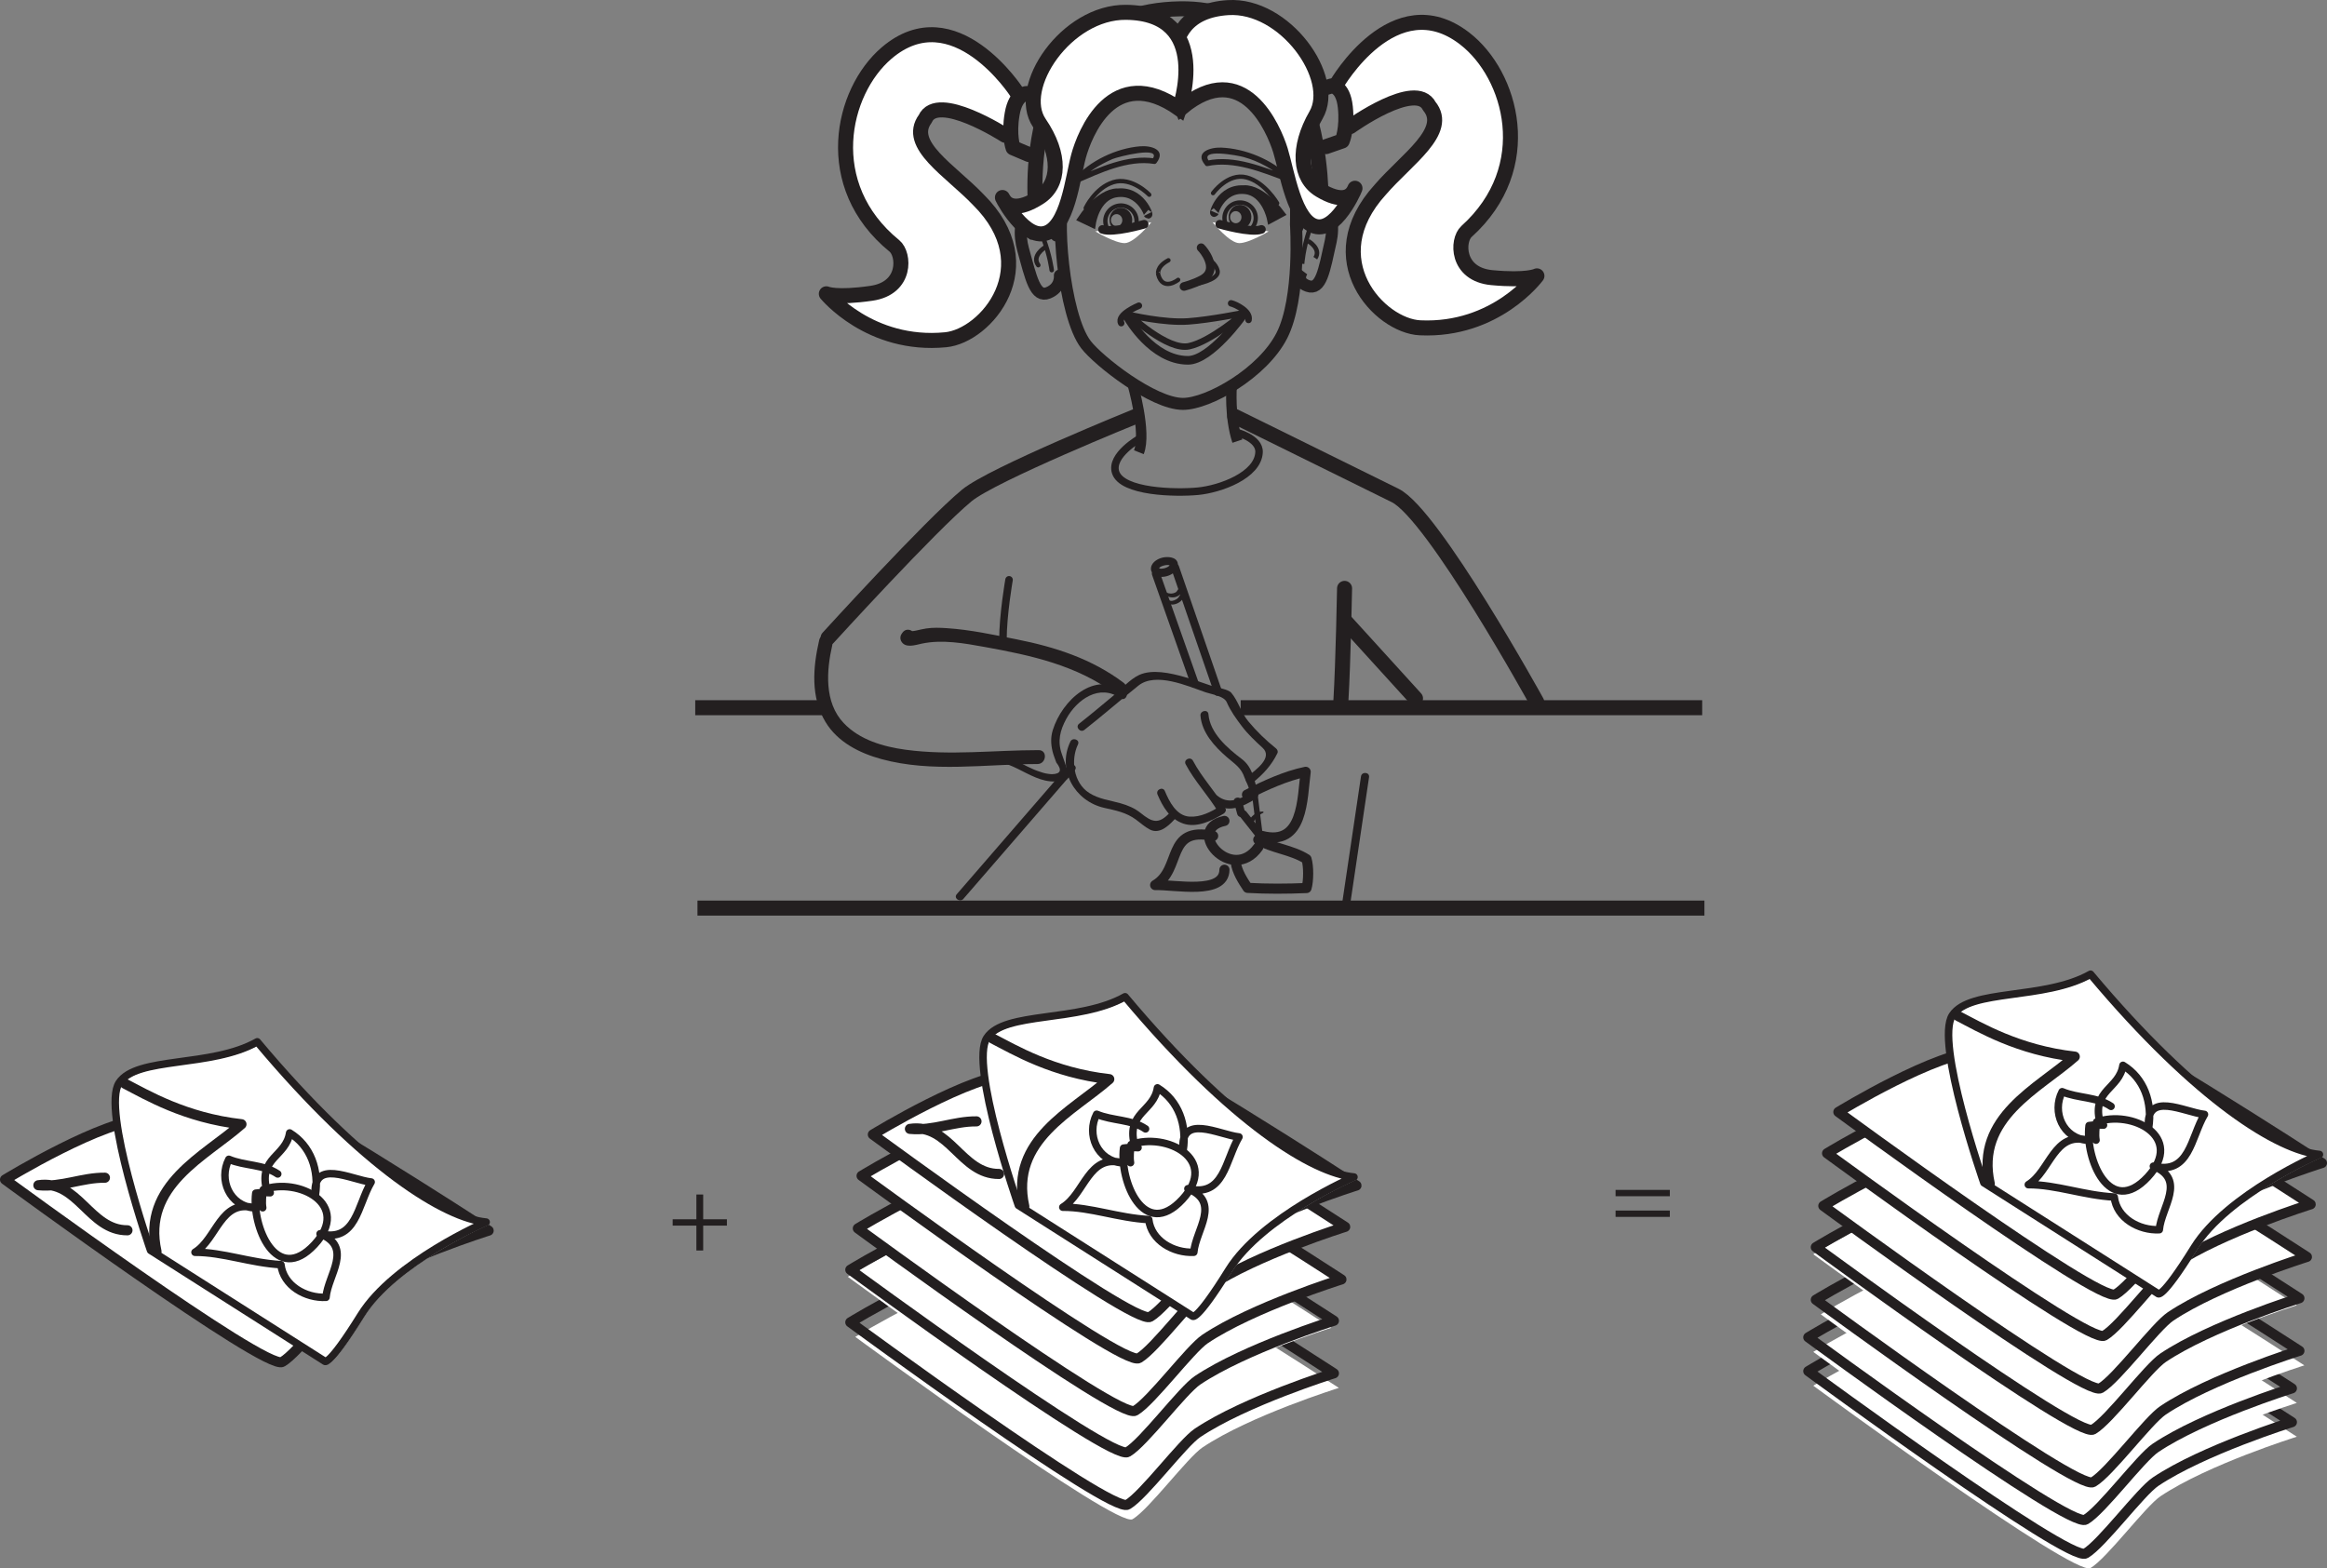 <?xml version="1.0" encoding="UTF-8"?>
<svg xmlns="http://www.w3.org/2000/svg" xmlns:xlink="http://www.w3.org/1999/xlink" width="309.708pt" height="208.79pt" viewBox="0 0 309.708 208.79" version="1.1">
<rect x="0" y="0" width="309.708" height="208.79" fill="#808080" stroke="none"/>
<defs>
<g>
<symbol overflow="visible" id="glyph0-0">
<path style="stroke:none;" d="M 0 0 L 7 0 L 7 -9.797 L 0 -9.797 Z M 3.5 -5.531 L 1.125 -9.094 L 5.875 -9.094 Z M 3.922 -4.906 L 6.297 -8.469 L 6.297 -1.328 Z M 1.125 -0.703 L 3.5 -4.266 L 5.875 -0.703 Z M 0.703 -8.469 L 3.078 -4.906 L 0.703 -1.328 Z M 0.703 -8.469 "/>
</symbol>
<symbol overflow="visible" id="glyph0-1">
<path style="stroke:none;" d="M 3.719 -7.453 L 3.719 -4.156 L 0.562 -4.156 L 0.562 -3.312 L 3.719 -3.312 L 3.719 0 L 4.625 0 L 4.625 -3.312 L 7.781 -3.312 L 7.781 -4.156 L 4.625 -4.156 L 4.625 -7.453 Z M 3.719 -7.453 "/>
</symbol>
<symbol overflow="visible" id="glyph0-2">
<path style="stroke:none;" d="M 7.781 -4.719 L 7.781 -5.562 L 0.562 -5.562 L 0.562 -4.719 Z M 7.781 -1.969 L 7.781 -2.812 L 0.562 -2.812 L 0.562 -1.969 Z M 7.781 -1.969 "/>
</symbol>
</g>
<clipPath id="clip1">
  <path d="M 241 172 L 306 172 L 306 208.789 L 241 208.789 Z M 241 172 "/>
</clipPath>
<clipPath id="clip2">
  <path d="M 245 136 L 309.707 136 L 309.707 173 L 245 173 Z M 245 136 "/>
</clipPath>
<clipPath id="clip3">
  <path d="M 244 135 L 309.707 135 L 309.707 174 L 244 174 Z M 244 135 "/>
</clipPath>
<clipPath id="clip4">
  <path d="M 259 130 L 309.707 130 L 309.707 173 L 259 173 Z M 259 130 "/>
</clipPath>
<clipPath id="clip5">
  <path d="M 258 129 L 309.707 129 L 309.707 173 L 258 173 Z M 258 129 "/>
</clipPath>
</defs>
<g id="surface1">
<g style="fill:rgb(13.73%,12.16%,12.549%);fill-opacity:1;">
  <use xlink:href="#glyph0-1" x="88.965" y="166.475"/>
</g>
<g style="fill:rgb(13.73%,12.16%,12.549%);fill-opacity:1;">
  <use xlink:href="#glyph0-2" x="214.461" y="163.969"/>
</g>
<path style=" stroke:none;fill-rule:nonzero;fill:rgb(13.73%,12.16%,12.549%);fill-opacity:1;" d="M 181.137 103.367 C 180.297 109.012 179.457 114.664 178.621 120.309 C 178.516 121 179.594 121.098 179.695 120.414 C 180.535 114.766 181.375 109.117 182.211 103.469 C 182.316 102.781 181.238 102.68 181.137 103.367 "/>
<path style=" stroke:none;fill-rule:nonzero;fill:rgb(13.73%,12.16%,12.549%);fill-opacity:1;" d="M 142.164 101.922 C 137.219 107.629 132.277 113.336 127.336 119.047 C 126.879 119.574 127.77 120.188 128.219 119.664 C 133.164 113.957 138.105 108.246 143.047 102.539 C 143.504 102.012 142.613 101.398 142.164 101.922 "/>
<path style="fill:none;stroke-width:2;stroke-linecap:butt;stroke-linejoin:miter;stroke:rgb(13.73%,12.16%,12.549%);stroke-opacity:1;stroke-miterlimit:4;" d="M -0.001 0.001 L -61.426 0.001 " transform="matrix(1,0,0,-1,226.551,94.216)"/>
<path style="fill:none;stroke-width:2;stroke-linecap:butt;stroke-linejoin:miter;stroke:rgb(13.73%,12.16%,12.549%);stroke-opacity:1;stroke-miterlimit:4;" d="M 0 0.001 L -17.375 0.001 " transform="matrix(1,0,0,-1,109.906,94.216)"/>
<path style="fill:none;stroke-width:2;stroke-linecap:round;stroke-linejoin:round;stroke:rgb(13.73%,12.16%,12.549%);stroke-opacity:1;stroke-miterlimit:4;" d="M -0.001 0 L 9.308 -10.238 " transform="matrix(1,0,0,-1,179.087,82.738)"/>
<path style="fill:none;stroke-width:2;stroke-linecap:butt;stroke-linejoin:miter;stroke:rgb(13.73%,12.16%,12.549%);stroke-opacity:1;stroke-miterlimit:4;" d="M -0.001 0.001 L -134.02 0.001 " transform="matrix(1,0,0,-1,226.848,120.892)"/>
<path style=" stroke:none;fill-rule:nonzero;fill:rgb(13.73%,12.16%,12.549%);fill-opacity:1;" d="M 162.195 43.359 L 162.281 43.359 C 162.305 43.359 162.309 43.32 162.285 43.32 L 162.199 43.32 C 162.176 43.32 162.172 43.359 162.195 43.359 "/>
<path style="fill:none;stroke-width:1.393;stroke-linecap:butt;stroke-linejoin:miter;stroke:rgb(13.73%,12.16%,12.549%);stroke-opacity:1;stroke-miterlimit:4;" d="M 0 0 C 0 0 1.903 -6.543 0.852 -9.164 " transform="matrix(1,0,0,-1,150.722,51.039)"/>
<path style="fill:none;stroke-width:1.393;stroke-linecap:butt;stroke-linejoin:miter;stroke:rgb(13.73%,12.16%,12.549%);stroke-opacity:1;stroke-miterlimit:4;" d="M -0.001 0.002 C -0.001 0.002 -0.286 -4.069 0.769 -7.229 " transform="matrix(1,0,0,-1,163.919,51.498)"/>
<path style="fill:none;stroke-width:1;stroke-linecap:round;stroke-linejoin:round;stroke:rgb(13.73%,12.16%,12.549%);stroke-opacity:1;stroke-miterlimit:4;" d="M -0.002 0.002 C -0.002 0.002 -3.947 -2.221 -3.228 -4.494 C -2.384 -7.159 4.772 -7.299 7.721 -7.018 C 10.67 -6.737 15.725 -4.916 15.866 -1.827 C 15.951 0.084 12.776 0.841 12.776 0.841 " transform="matrix(1,0,0,-1,151.705,58.377)"/>
<path style="fill:none;stroke-width:2;stroke-linecap:round;stroke-linejoin:round;stroke:rgb(13.73%,12.16%,12.549%);stroke-opacity:1;stroke-miterlimit:4;" d="M -0.001 -0.002 C -0.001 -0.002 17.327 -8.56 21.339 -10.529 C 26.402 -13.014 40.191 -38.029 40.191 -38.029 " transform="matrix(1,0,0,-1,164.34,55.428)"/>
<path style="fill:none;stroke-width:2;stroke-linecap:round;stroke-linejoin:round;stroke:rgb(13.73%,12.16%,12.549%);stroke-opacity:1;stroke-miterlimit:4;" d="M 0 -0.002 C 0 -0.002 -19.011 -7.689 -22.465 -10.529 C -27.324 -14.533 -40.929 -29.482 -40.929 -29.482 " transform="matrix(1,0,0,-1,151.144,55.428)"/>
<path style="fill:none;stroke-width:1;stroke-linecap:round;stroke-linejoin:round;stroke:rgb(13.73%,12.16%,12.549%);stroke-opacity:1;stroke-miterlimit:4;" d="M 0.002 -0.002 C 0.002 -0.002 -0.811 -4.623 -0.811 -8.033 " transform="matrix(1,0,0,-1,134.295,77.186)"/>
<path style="fill:none;stroke-width:2;stroke-linecap:round;stroke-linejoin:round;stroke:rgb(13.73%,12.16%,12.549%);stroke-opacity:1;stroke-miterlimit:4;" d="M -0.001 -0.002 C -0.001 -0.002 -0.176 -9.685 -0.489 -14.959 " transform="matrix(1,0,0,-1,178.954,78.326)"/>
<path style=" stroke:none;fill-rule:nonzero;fill:rgb(13.73%,12.16%,12.549%);fill-opacity:1;" d="M 120.117 84.219 C 120.078 84.273 120.039 84.328 120 84.383 C 119.812 84.648 119.777 85.023 119.922 85.316 C 120.441 86.359 121.812 85.871 122.688 85.684 C 125.418 85.102 128.348 85.641 131.059 86.129 C 137.227 87.242 143.371 88.574 148.473 92.414 C 149.434 93.137 150.496 91.609 149.539 90.891 C 145.309 87.707 140.441 86.133 135.301 85.113 C 132.203 84.5 129.16 83.832 126 83.625 C 125.09 83.566 124.172 83.531 123.266 83.668 C 122.812 83.738 122.359 83.852 121.91 83.949 C 120.953 84.152 121.246 83.793 121.605 84.52 C 121.578 84.828 121.555 85.141 121.527 85.449 C 121.566 85.398 121.605 85.34 121.645 85.285 C 122.34 84.309 120.812 83.242 120.117 84.219 "/>
<path style=" stroke:none;fill-rule:nonzero;fill:rgb(13.73%,12.16%,12.549%);fill-opacity:1;" d="M 148.688 93.055 C 148.73 93.055 148.738 92.984 148.695 92.984 C 148.648 92.984 148.641 93.055 148.688 93.055 "/>
<path style=" stroke:none;fill-rule:nonzero;fill:rgb(13.73%,12.16%,12.549%);fill-opacity:1;" d="M 149.754 92.082 C 145.68 89.156 141.355 93.246 140.125 97.176 C 139.816 98.148 139.859 99.082 140.094 100.059 C 140.215 100.551 140.422 101.043 140.59 101.516 C 141.379 102.523 141.18 103.039 140 103.066 C 139.488 103.047 138.984 102.949 138.5 102.77 C 135.977 102.004 134.145 100.094 131.355 100.293 C 130.66 100.344 130.855 101.406 131.543 101.355 C 135.375 101.082 137.875 105.082 141.906 103.781 C 142.125 103.715 142.254 103.41 142.207 103.203 C 141.988 102.23 141.66 101.316 141.324 100.383 C 140.715 98.684 141.086 97.234 141.91 95.707 C 143.32 93.109 146.363 90.977 149.133 92.965 C 149.699 93.371 150.316 92.484 149.754 92.082 "/>
<path style=" stroke:none;fill-rule:nonzero;fill:rgb(13.73%,12.16%,12.549%);fill-opacity:1;" d="M 109.031 85.207 C 108.195 88.848 107.863 92.805 109.879 96.133 C 111.5 98.805 114.402 100.262 117.324 101.059 C 124.078 102.895 131.199 101.715 138.078 101.715 C 139.27 101.715 139.457 99.863 138.254 99.863 C 132.344 99.863 126.449 100.609 120.551 99.812 C 117.57 99.41 114.41 98.5 112.285 96.254 C 109.676 93.492 109.992 89.273 110.777 85.852 C 111.043 84.695 109.301 84.039 109.031 85.207 "/>
<path style=" stroke:none;fill-rule:nonzero;fill:rgb(13.73%,12.16%,12.549%);fill-opacity:1;" d="M 144.32 97.172 C 146.758 95.254 149.098 93.219 151.512 91.277 C 153.816 89.43 158.059 91.332 160.457 92.164 C 161.215 92.426 162.914 92.656 163.27 93.48 C 163.773 94.645 164.535 95.703 165.305 96.711 C 166.102 97.754 167.066 98.66 168.031 99.543 C 169.484 100.863 167.105 102.52 166 103.398 C 165.453 103.832 166.152 104.656 166.695 104.223 C 168.094 103.113 169.242 101.875 170.02 100.258 C 170.125 100.031 170 99.77 169.824 99.629 C 168.465 98.539 167.238 97.352 166.129 96.012 C 165.195 94.887 164.785 93.301 163.883 92.238 C 163.461 91.738 162.051 91.574 161.441 91.367 C 160.168 90.926 158.902 90.488 157.609 90.117 C 155.855 89.621 153.332 89.039 151.582 89.871 C 150.379 90.441 149.223 91.746 148.199 92.598 C 146.684 93.859 145.172 95.129 143.621 96.348 C 143.074 96.777 143.773 97.602 144.32 97.172 "/>
<path style=" stroke:none;fill-rule:nonzero;fill:rgb(13.73%,12.16%,12.549%);fill-opacity:1;" d="M 159.773 95.273 C 159.957 97.543 161.656 99.383 163.301 100.809 C 164.34 101.707 165.203 102.199 165.645 103.543 C 165.801 104 166.625 105.383 166.105 105.711 C 164.828 106.523 163.391 107.023 162.055 105.961 C 161.508 105.523 160.891 106.41 161.434 106.844 C 163.312 108.34 165.32 107.477 167.156 106.316 C 167.348 106.195 167.523 105.984 167.457 105.734 C 166.965 103.957 166.762 102.168 165.266 101.039 C 163.383 99.613 161.039 97.602 160.836 95.086 C 160.777 94.391 159.715 94.586 159.773 95.273 "/>
<path style=" stroke:none;fill-rule:nonzero;fill:rgb(13.73%,12.16%,12.549%);fill-opacity:1;" d="M 157.801 101.742 C 159.004 104.016 160.801 105.875 162.121 108.074 C 162.203 107.832 162.289 107.594 162.375 107.355 C 161.137 108.094 159.809 108.801 158.324 108.715 C 156.562 108.609 155.625 106.711 155.035 105.309 C 154.766 104.668 153.789 105.129 154.059 105.77 C 154.758 107.422 155.707 109.023 157.488 109.641 C 159.301 110.266 161.328 109.23 162.84 108.328 C 163.07 108.188 163.258 107.879 163.094 107.609 C 161.777 105.41 159.977 103.551 158.777 101.277 C 158.453 100.664 157.477 101.125 157.801 101.742 "/>
<path style=" stroke:none;fill-rule:nonzero;fill:rgb(13.73%,12.16%,12.549%);fill-opacity:1;" d="M 155.762 108.109 C 154.199 109.848 153.316 109.438 151.816 108.234 C 151.004 107.582 150.105 107.211 149.109 106.93 C 147.664 106.523 146.262 106.387 144.961 105.559 C 142.863 104.223 142.484 101.164 143.469 99.105 C 143.77 98.477 142.754 98.109 142.457 98.73 C 140.656 102.5 143.039 106.668 146.977 107.551 C 148.531 107.902 149.891 108.156 151.195 109.117 C 151.82 109.578 152.359 110.082 153.051 110.441 C 154.465 111.176 155.828 109.637 156.645 108.727 C 157.109 108.211 156.219 107.598 155.762 108.109 "/>
<path style=" stroke:none;fill-rule:nonzero;fill:rgb(13.73%,12.16%,12.549%);fill-opacity:1;" d="M 162.59 91.852 C 160.695 86.359 158.801 80.867 156.906 75.375 C 156.68 74.719 155.707 75.188 155.93 75.84 C 157.824 81.332 159.719 86.824 161.613 92.316 C 161.84 92.973 162.812 92.504 162.59 91.852 "/>
<path style=" stroke:none;fill-rule:nonzero;fill:rgb(13.73%,12.16%,12.549%);fill-opacity:1;" d="M 159.496 90.773 C 157.77 85.879 156.043 80.988 154.316 76.094 C 154.086 75.438 153.113 75.906 153.34 76.555 C 155.066 81.449 156.793 86.344 158.523 91.238 C 158.754 91.891 159.727 91.422 159.496 90.773 "/>
<path style=" stroke:none;fill-rule:nonzero;fill:rgb(13.73%,12.16%,12.549%);fill-opacity:1;" d="M 154.262 75.715 C 154.207 75.375 155.477 75.066 155.723 75.293 C 155.633 75.211 155.746 75.195 155.602 75.336 C 155.465 75.473 155.262 75.562 155.078 75.621 C 154.895 75.68 154.312 75.805 154.219 75.578 C 153.949 74.934 152.973 75.402 153.242 76.039 C 153.871 77.539 157.012 76.629 156.758 75.02 C 156.617 74.105 155.367 74.074 154.695 74.238 C 153.938 74.418 153.055 75.023 153.199 75.902 C 153.309 76.59 154.375 76.402 154.262 75.715 "/>
<path style=" stroke:none;fill-rule:nonzero;fill:rgb(13.73%,12.16%,12.549%);fill-opacity:1;" d="M 154.887 78.922 C 155.203 79.398 155.691 79.578 156.246 79.52 C 156.703 79.477 157.438 79.051 157.316 78.512 C 157.273 78.312 157.062 78.254 156.902 78.363 C 156.766 78.461 156.719 78.594 156.621 78.723 C 156.516 78.867 156.316 78.941 156.152 78.984 C 155.789 79.078 155.328 78.996 155.051 78.742 C 154.938 78.645 154.816 78.816 154.887 78.922 "/>
<path style=" stroke:none;fill-rule:nonzero;fill:rgb(13.73%,12.16%,12.549%);fill-opacity:1;" d="M 155.375 79.973 C 155.137 80.344 155.812 80.5 156.051 80.488 C 156.625 80.453 157.219 80.117 157.488 79.602 C 157.547 79.496 157.578 79.344 157.473 79.246 C 157.383 79.16 157.324 79.141 157.199 79.148 C 157.094 79.152 157.016 79.246 156.973 79.332 C 156.793 79.719 156.367 79.938 155.965 80 C 155.855 80.016 155.453 79.848 155.375 79.973 "/>
<path style=" stroke:none;fill-rule:nonzero;fill:rgb(13.73%,12.16%,12.549%);fill-opacity:1;" d="M 166.555 105.172 C 166.793 107.09 167.035 109.012 167.273 110.93 C 167.336 111.41 168.074 111.277 168.016 110.797 C 167.773 108.879 167.535 106.961 167.293 105.039 C 167.234 104.559 166.496 104.691 166.555 105.172 "/>
<path style=" stroke:none;fill-rule:nonzero;fill:rgb(13.73%,12.16%,12.549%);fill-opacity:1;" d="M 165.074 108.766 C 165.793 109.68 166.512 110.59 167.234 111.5 C 167.664 112.047 168.488 111.348 168.055 110.801 C 167.336 109.891 166.617 108.98 165.895 108.07 C 165.465 107.523 164.641 108.223 165.074 108.766 "/>
<path style=" stroke:none;fill-rule:nonzero;fill:rgb(13.73%,12.16%,12.549%);fill-opacity:1;" d="M 165.73 108.18 C 165.586 107.652 165.441 107.125 165.297 106.598 C 165.117 105.93 164.051 106.109 164.234 106.785 C 164.379 107.312 164.523 107.84 164.664 108.367 C 164.848 109.031 165.91 108.852 165.73 108.18 "/>
<path style=" stroke:none;fill-rule:nonzero;fill:rgb(13.73%,12.16%,12.549%);fill-opacity:1;" d="M 168.062 108.039 C 167.828 108.066 167.656 108.051 167.438 108.125 C 167.238 108.191 167.059 108.328 166.895 108.457 C 166.598 108.684 166.223 109.066 166.277 109.461 C 166.297 109.602 166.461 109.68 166.586 109.621 C 166.836 109.5 166.93 109.238 167.102 109.027 C 167.344 108.73 167.758 108.348 168.117 108.211 C 168.215 108.176 168.16 108.027 168.062 108.039 "/>
<path style="fill-rule:nonzero;fill:rgb(100%,100%,100%);fill-opacity:1;stroke-width:2;stroke-linecap:round;stroke-linejoin:round;stroke:rgb(13.73%,12.16%,12.549%);stroke-opacity:1;stroke-miterlimit:4;" d="M 0.001 -0 C 0.001 -0 7.673 13.336 17.052 6.101 C 23.314 1.273 26.767 -11.051 17.306 -19.586 C 16.009 -20.75 15.935 -25.289 20.673 -25.735 C 25.404 -26.18 26.673 -25.5 26.673 -25.5 C 26.673 -25.5 21.255 -32.883 11.118 -32.414 C 5.74 -32.168 -2.624 -23.301 5.829 -14.02 C 9.318 -9.965 15.079 -6.231 12.349 -2.903 C 10.56 0.644 1.841 -5.621 1.841 -5.621 " transform="matrix(1,0,0,-1,177.881,11.226)"/>
<path style=" stroke:none;fill-rule:nonzero;fill:rgb(13.73%,12.16%,12.549%);fill-opacity:1;" d="M 153.914 21.695 C 155.273 19.918 153.203 19.352 151.723 19.477 C 148.539 19.75 145.074 21.402 142.922 23.797 C 142.68 24.062 142.984 24.52 143.324 24.375 C 146.441 23.031 150.094 21.266 153.57 21.82 C 154.031 21.891 154.168 21.176 153.703 21.098 C 150.07 20.523 146.328 22.289 143.07 23.688 C 143.207 23.883 143.344 24.074 143.477 24.266 C 144.711 22.895 146.414 21.895 148.082 21.168 C 148.738 20.887 154.809 19.324 153.355 21.223 C 153.07 21.598 153.629 22.07 153.914 21.695 "/>
<path style=" stroke:none;fill-rule:nonzero;fill:rgb(13.73%,12.16%,12.549%);fill-opacity:1;" d="M 160.984 21.539 C 159.391 19.648 164.828 20.719 165.512 20.906 C 167.539 21.457 169.648 22.59 171.145 24.094 C 171.277 23.891 171.406 23.688 171.535 23.484 C 168.184 22.238 164.289 20.605 160.656 21.383 C 160.203 21.477 160.258 22.211 160.719 22.109 C 164.219 21.363 167.992 22.941 171.223 24.145 C 171.617 24.289 171.91 23.836 171.617 23.539 C 169.312 21.227 165.738 19.777 162.516 19.648 C 161.086 19.598 158.945 20.25 160.387 21.957 C 160.688 22.312 161.293 21.898 160.984 21.539 "/>
<path style="fill:none;stroke-width:1.597;stroke-linecap:butt;stroke-linejoin:miter;stroke:rgb(13.73%,12.16%,12.549%);stroke-opacity:1;stroke-miterlimit:4;" d="M -0.002 -0.002 C -0.002 -0.002 0.666 -9.767 -1.869 -14.779 C -4.4 -19.787 -11.677 -23.904 -15.052 -23.896 C -19.041 -23.889 -26.302 -18.158 -27.955 -16.002 C -30.986 -12.045 -32.084 1.694 -30.701 4.139 C -28.533 7.967 -32.088 10.264 -28.482 14.744 C -25.588 18.346 -21.388 20.018 -19.084 18.108 C -15.123 14.822 -14.631 16.385 -11.037 18.447 C -6.865 20.838 -0.627 14.197 -0.248 9.815 C 0.127 5.432 -0.002 -0.002 -0.002 -0.002 Z M -0.002 -0.002 " transform="matrix(1,0,0,-1,172.486,29.873)"/>
<path style="fill:none;stroke-width:1.597;stroke-linecap:round;stroke-linejoin:round;stroke:rgb(13.73%,12.16%,12.549%);stroke-opacity:1;stroke-miterlimit:4;" d="M 0.001 0.002 C 0.001 0.002 -1.53 3.564 -3.28 3.119 C -5.03 2.677 -4.937 -0.041 -4.437 -1.846 C -3.378 -5.69 -2.831 -8.342 -1.089 -7.631 C 0.657 -6.92 0.454 -5.323 0.454 -5.323 " transform="matrix(1,0,0,-1,140.605,31.353)"/>
<path style="fill:none;stroke-width:0.599;stroke-linecap:round;stroke-linejoin:round;stroke:rgb(13.73%,12.16%,12.549%);stroke-opacity:1;stroke-miterlimit:4;" d="M -0.001 0.002 C -0.001 0.002 0.643 2.498 1.593 0.041 C 2.538 -2.416 2.764 -4.358 2.764 -4.358 " transform="matrix(1,0,0,-1,137.212,31.603)"/>
<path style="fill:none;stroke-width:0.599;stroke-linecap:round;stroke-linejoin:round;stroke:rgb(13.73%,12.16%,12.549%);stroke-opacity:1;stroke-miterlimit:4;" d="M -0.001 -0.001 C -0.001 -0.001 -1.743 -1.103 -0.829 -2.326 " transform="matrix(1,0,0,-1,139.017,32.975)"/>
<path style="fill:none;stroke-width:1.597;stroke-linecap:butt;stroke-linejoin:miter;stroke:rgb(13.73%,12.16%,12.549%);stroke-opacity:1;stroke-miterlimit:4;" d="M -0.001 -0 C -0.001 -0 1.234 3.636 3.003 3.277 C 4.773 2.921 4.933 0.211 4.527 -1.621 C 3.663 -5.512 3.249 -8.192 1.468 -7.567 C -0.305 -6.946 0.765 -5.539 0.765 -5.539 " transform="matrix(1,0,0,-1,172.583,30.5)"/>
<path style="fill:none;stroke-width:0.599;stroke-linecap:butt;stroke-linejoin:miter;stroke:rgb(13.73%,12.16%,12.549%);stroke-opacity:1;stroke-miterlimit:4;" d="M -0.002 0.001 C -0.002 0.001 -0.771 2.462 -1.591 -0.038 C -2.416 -2.538 -2.545 -4.491 -2.545 -4.491 " transform="matrix(1,0,0,-1,175.845,30.63)"/>
<path style="fill:none;stroke-width:0.599;stroke-linecap:butt;stroke-linejoin:miter;stroke:rgb(13.73%,12.16%,12.549%);stroke-opacity:1;stroke-miterlimit:4;" d="M -0.001 0 C -0.001 0 1.8 -1.019 0.945 -2.281 " transform="matrix(1,0,0,-1,174.11,32.09)"/>
<path style=" stroke:none;fill-rule:nonzero;fill:rgb(13.73%,12.16%,12.549%);fill-opacity:1;" d="M 162.992 42.383 C 163.02 42.383 163.051 42.383 163.078 42.383 C 163.105 42.383 163.105 42.344 163.082 42.344 L 162.992 42.344 C 162.969 42.344 162.965 42.383 162.992 42.383 "/>
<path style=" stroke:none;fill-rule:nonzero;fill:rgb(13.73%,12.16%,12.549%);fill-opacity:1;" d="M 148.668 30.117 C 148.25 30.141 147.891 29.801 147.863 29.355 C 147.836 28.914 148.152 28.531 148.566 28.508 C 148.984 28.48 149.344 28.82 149.371 29.262 C 149.398 29.711 149.082 30.09 148.668 30.117 M 149.082 27.668 C 148.25 27.719 147.617 28.477 147.676 29.371 C 147.73 30.258 148.445 30.938 149.281 30.887 C 150.117 30.836 150.746 30.074 150.691 29.184 C 150.637 28.293 149.918 27.617 149.082 27.668 "/>
<path style="fill:none;stroke-width:0.573;stroke-linecap:butt;stroke-linejoin:miter;stroke:rgb(13.73%,12.16%,12.549%);stroke-opacity:1;stroke-miterlimit:4;" d="M -0.001 -0.001 C 0.069 -1.138 -0.802 -2.119 -1.946 -2.189 C -3.095 -2.259 -4.079 -1.396 -4.15 -0.255 C -4.22 0.881 -3.349 1.866 -2.2 1.936 C -1.056 2.006 -0.071 1.139 -0.001 -0.001 Z M -0.001 -0.001 " transform="matrix(1,0,0,-1,151.267,29.299)"/>
<path style=" stroke:none;fill-rule:nonzero;fill:rgb(13.73%,12.16%,12.549%);fill-opacity:1;" d="M 164.523 29.719 C 164.105 29.742 163.746 29.402 163.719 28.957 C 163.691 28.516 164.008 28.133 164.422 28.109 C 164.84 28.082 165.203 28.422 165.23 28.863 C 165.254 29.309 164.941 29.691 164.523 29.719 M 164.938 27.27 C 164.105 27.316 163.473 28.078 163.527 28.969 C 163.586 29.859 164.301 30.535 165.141 30.484 C 165.973 30.438 166.602 29.672 166.547 28.781 C 166.492 27.895 165.773 27.215 164.938 27.27 "/>
<path style="fill:none;stroke-width:0.573;stroke-linecap:butt;stroke-linejoin:miter;stroke:rgb(13.73%,12.16%,12.549%);stroke-opacity:1;stroke-miterlimit:4;" d="M 0.001 0 C 0.068 -1.137 -0.803 -2.121 -1.952 -2.187 C -3.092 -2.262 -4.081 -1.394 -4.151 -0.258 C -4.221 0.883 -3.35 1.863 -2.206 1.938 C -1.057 2.004 -0.069 1.141 0.001 0 Z M 0.001 0 " transform="matrix(1,0,0,-1,167.124,28.899)"/>
<path style="fill:none;stroke-width:0.86;stroke-linecap:round;stroke-linejoin:round;stroke:rgb(13.73%,12.16%,12.549%);stroke-opacity:1;stroke-miterlimit:4;" d="M 0.001 0.001 C 0.001 0.001 -4.444 -0.905 -7.425 -1.112 C -10.6 -1.339 -15.21 -0.253 -15.21 -0.253 C -15.21 -0.253 -10.19 -5.018 -7.3 -4.417 C -4.401 -3.815 0.001 0.001 0.001 0.001 Z M 0.001 0.001 " transform="matrix(1,0,0,-1,165.538,41.677)"/>
<path style="fill:none;stroke-width:1.147;stroke-linecap:round;stroke-linejoin:round;stroke:rgb(13.73%,12.16%,12.549%);stroke-opacity:1;stroke-miterlimit:4;" d="M 0 -0.001 C 0 -0.001 -4.254 -6.009 -7.3 -6.005 C -12.062 -5.994 -15.246 -0.384 -15.246 -0.384 " transform="matrix(1,0,0,-1,165.402,41.964)"/>
<path style="fill:none;stroke-width:0.86;stroke-linecap:round;stroke-linejoin:round;stroke:rgb(13.73%,12.16%,12.549%);stroke-opacity:1;stroke-miterlimit:4;" d="M 0.001 -0 C 0.572 -0.129 2.575 -1.071 2.322 -2.211 " transform="matrix(1,0,0,-1,163.85,40.382)"/>
<path style="fill:none;stroke-width:0.86;stroke-linecap:round;stroke-linejoin:round;stroke:rgb(13.73%,12.16%,12.549%);stroke-opacity:1;stroke-miterlimit:4;" d="M 0.001 -0.001 C 0.001 -0.001 -2.944 -1.208 -2.351 -2.326 " transform="matrix(1,0,0,-1,151.577,40.694)"/>
<path style="fill:none;stroke-width:0.573;stroke-linecap:round;stroke-linejoin:round;stroke:rgb(13.73%,12.16%,12.549%);stroke-opacity:1;stroke-miterlimit:4;" d="M 0.001 0 C 0.001 0 -2.327 2.442 -4.792 1.668 C -7.202 0.914 -8.456 -1.773 -8.456 -1.773 " transform="matrix(1,0,0,-1,152.956,25.926)"/>
<path style="fill:none;stroke-width:1.147;stroke-linecap:butt;stroke-linejoin:miter;stroke:rgb(13.73%,12.16%,12.549%);stroke-opacity:1;stroke-miterlimit:4;" d="M -0.002 0.001 C -0.236 -0.538 0.694 3.419 4.151 2.985 C 6.826 2.653 7.53 -0.8 7.53 -0.8 L 8.717 -0.159 C 8.717 -0.159 6.319 3.091 3.916 3.028 " transform="matrix(1,0,0,-1,161.654,28.259)"/>
<path style="fill:none;stroke-width:1.147;stroke-linecap:butt;stroke-linejoin:miter;stroke:rgb(13.73%,12.16%,12.549%);stroke-opacity:1;stroke-miterlimit:4;" d="M -0.001 -0.001 C 0.265 -0.524 -0.864 3.378 -4.298 2.773 C -6.95 2.308 -7.477 -1.177 -7.477 -1.177 L -8.696 -0.595 C -8.696 -0.595 -6.469 2.769 -4.063 2.827 " transform="matrix(1,0,0,-1,152.77,28.483)"/>
<path style="fill:none;stroke-width:0.573;stroke-linecap:round;stroke-linejoin:round;stroke:rgb(13.73%,12.16%,12.549%);stroke-opacity:1;stroke-miterlimit:4;" d="M -0.001 0 C -0.001 0 1.96 2.738 4.456 2.094 C 6.902 1.461 8.531 -1.347 8.531 -1.347 " transform="matrix(1,0,0,-1,161.45,25.711)"/>
<path style="fill:none;stroke-width:1.147;stroke-linecap:round;stroke-linejoin:round;stroke:rgb(13.73%,12.16%,12.549%);stroke-opacity:1;stroke-miterlimit:4;" d="M -0.001 0.001 C 0.195 -0.183 0.703 -0.804 1.003 -1.542 C 1.382 -2.476 1.413 -3.55 0.109 -4.245 C -1.012 -4.843 -2.278 -5.16 -2.278 -5.16 " transform="matrix(1,0,0,-1,159.86,32.977)"/>
<path style="fill:none;stroke-width:0.573;stroke-linecap:round;stroke-linejoin:round;stroke:rgb(13.73%,12.16%,12.549%);stroke-opacity:1;stroke-miterlimit:4;" d="M -0.001 -0.001 C -0.001 -0.001 2.964 0.499 2.937 1.632 C 2.937 1.632 2.913 2.48 1.757 3.3 " transform="matrix(1,0,0,-1,159.133,37.812)"/>
<path style="fill:none;stroke-width:0.573;stroke-linecap:round;stroke-linejoin:round;stroke:rgb(13.73%,12.16%,12.549%);stroke-opacity:1;stroke-miterlimit:4;" d="M -0.001 0.001 C -0.001 0.001 -2.04 -1.624 -2.661 0.732 C -2.63 0.7 -2.993 1.704 -1.294 2.61 " transform="matrix(1,0,0,-1,156.805,37.255)"/>
<path style="fill:none;stroke-width:2;stroke-linecap:round;stroke-linejoin:round;stroke:rgb(13.73%,12.16%,12.549%);stroke-opacity:1;stroke-miterlimit:4;" d="M 0 -0.001 C 0 -0.001 -3.14 26.671 19.141 27.046 C 38.961 27.378 37.93 0.889 37.93 0.889 " transform="matrix(1,0,0,-1,137.89,28.221)"/>
<path style="fill:none;stroke-width:2;stroke-linecap:round;stroke-linejoin:round;stroke:rgb(13.73%,12.16%,12.549%);stroke-opacity:1;stroke-miterlimit:4;" d="M 0.001 -0.002 L 1.95 0.58 C 1.95 0.58 3.474 0.631 3.775 -2.244 C 4.079 -5.115 3.361 -6.756 3.361 -6.756 L 1.208 -7.506 " transform="matrix(1,0,0,-1,175.28,12.014)"/>
<path style="fill-rule:nonzero;fill:rgb(100%,100%,100%);fill-opacity:1;stroke-width:2;stroke-linecap:round;stroke-linejoin:round;stroke:rgb(13.73%,12.16%,12.549%);stroke-opacity:1;stroke-miterlimit:4;" d="M 0.001 -0 C 0.001 -0 -8.335 12.933 -17.339 5.234 C -23.351 0.093 -26.179 -12.387 -16.3 -20.434 C -14.948 -21.532 -14.644 -26.055 -19.347 -26.743 C -24.054 -27.426 -25.355 -26.813 -25.355 -26.813 C -25.355 -26.813 -19.573 -33.911 -9.476 -32.93 C -4.116 -32.414 3.794 -23.137 -5.116 -14.297 C -8.804 -10.422 -14.749 -6.981 -12.191 -3.52 C -10.581 0.109 -1.558 -5.707 -1.558 -5.707 " transform="matrix(1,0,0,-1,135.335,12.3)"/>
<path style="fill:none;stroke-width:2;stroke-linecap:round;stroke-linejoin:round;stroke:rgb(13.73%,12.16%,12.549%);stroke-opacity:1;stroke-miterlimit:4;" d="M 0.002 0.002 C 0.002 0.002 -1.514 0.15 -2.01 -2.694 C -2.506 -5.541 -1.893 -7.225 -1.893 -7.225 L 0.205 -8.116 " transform="matrix(1,0,0,-1,136.725,12.455)"/>
<path style=" stroke:none;fill-rule:nonzero;fill:rgb(100%,100%,100%);fill-opacity:1;" d="M 157.289 14.328 C 157.289 14.328 152.371 1.715 163.445 1.016 C 171.004 0.539 178.012 10.375 175.16 15.309 C 172.625 19.703 172.938 23.66 175.684 25.309 C 178.43 26.953 179.766 26.348 180.277 25.191 C 180.789 24.035 178.254 30.676 175.266 30.18 C 172.281 29.684 171.293 22.844 170.414 20.004 C 169.527 17.168 165.5 7.543 157.289 14.328 "/>
<path style="fill:none;stroke-width:2;stroke-linecap:butt;stroke-linejoin:miter;stroke:rgb(13.73%,12.16%,12.549%);stroke-opacity:1;stroke-miterlimit:4;" d="M -0.001 0.001 C -0.001 0.001 -4.919 12.614 6.156 13.314 C 13.714 13.79 20.722 3.954 17.87 -0.979 C 15.335 -5.374 15.648 -9.331 18.394 -10.979 C 21.14 -12.624 22.476 -12.018 22.988 -10.862 C 23.499 -9.706 20.964 -16.347 17.976 -15.85 C 14.992 -15.354 14.003 -8.515 13.124 -5.675 C 12.238 -2.839 8.21 6.786 -0.001 0.001 Z M -0.001 0.001 " transform="matrix(1,0,0,-1,157.29,14.329)"/>
<path style=" stroke:none;fill-rule:nonzero;fill:rgb(100%,100%,100%);fill-opacity:1;" d="M 156.984 14.496 C 156.984 14.496 161.488 1.762 149.863 1.641 C 141.926 1.559 135.102 11.645 138.336 16.383 C 141.215 20.594 141.09 24.527 138.301 26.297 C 135.512 28.066 134.086 27.539 133.488 26.418 C 132.895 25.301 135.891 31.742 138.988 31.094 C 142.09 30.453 142.77 23.637 143.547 20.781 C 144.324 17.926 148.047 8.203 156.984 14.496 "/>
<path style="fill:none;stroke-width:2;stroke-linecap:butt;stroke-linejoin:miter;stroke:rgb(13.73%,12.16%,12.549%);stroke-opacity:1;stroke-miterlimit:4;" d="M -0.001 -0.002 C -0.001 -0.002 4.503 12.733 -7.122 12.854 C -15.059 12.936 -21.883 2.85 -18.649 -1.889 C -15.77 -6.099 -15.895 -10.033 -18.684 -11.803 C -21.473 -13.572 -22.899 -13.045 -23.497 -11.924 C -24.09 -10.806 -21.094 -17.248 -17.997 -16.599 C -14.895 -15.959 -14.215 -9.142 -13.438 -6.287 C -12.661 -3.431 -8.938 6.291 -0.001 -0.002 Z M -0.001 -0.002 " transform="matrix(1,0,0,-1,156.985,14.494)"/>
<path style=" stroke:none;fill-rule:nonzero;fill:rgb(100%,100%,100%);fill-opacity:1;" d="M 153.234 29.59 C 153.234 29.59 150.98 32.367 149.68 32.367 C 148.383 32.367 145.777 30.805 145.777 30.805 "/>
<path style="fill:none;stroke-width:1.147;stroke-linecap:round;stroke-linejoin:round;stroke:rgb(13.73%,12.16%,12.549%);stroke-opacity:1;stroke-miterlimit:4;" d="M 0.001 0 C 0.001 0 -4.167 -1.215 -5.55 -0.691 " transform="matrix(1,0,0,-1,152.28,29.852)"/>
<path style=" stroke:none;fill-rule:nonzero;fill:rgb(100%,100%,100%);fill-opacity:1;" d="M 161.387 29.59 C 161.387 29.59 163.641 32.367 164.941 32.367 C 166.238 32.367 168.844 30.805 168.844 30.805 "/>
<path style="fill:none;stroke-width:1.147;stroke-linecap:round;stroke-linejoin:round;stroke:rgb(13.73%,12.16%,12.549%);stroke-opacity:1;stroke-miterlimit:4;" d="M -0.001 0 C -0.001 0 4.163 -1.215 5.55 -0.691 " transform="matrix(1,0,0,-1,162.34,29.852)"/>
<path style=" stroke:none;fill-rule:nonzero;fill:rgb(100%,100%,100%);fill-opacity:1;" d="M 1.336 156.973 C 1.336 156.973 14.734 148.777 20.152 148.992 C 25.566 149.211 32.562 146.477 33.84 145.18 C 35.121 143.879 65.695 163.766 65.695 163.766 C 65.695 163.766 53.859 167.461 47.551 171.688 C 45.547 173.027 40.391 179.992 38.234 181.246 C 36.078 182.5 1.336 156.973 1.336 156.973 "/>
<path style="fill:none;stroke-width:1.346;stroke-linecap:round;stroke-linejoin:round;stroke:rgb(13.73%,12.16%,12.549%);stroke-opacity:1;stroke-miterlimit:4;" d="M -0.001 0 C -0.001 0 13.397 8.195 18.815 7.981 C 24.229 7.762 31.225 10.496 32.507 11.793 C 33.788 13.094 64.362 -6.793 64.362 -6.793 C 64.362 -6.793 52.526 -10.492 46.218 -14.715 C 44.214 -16.055 39.057 -23.019 36.901 -24.273 C 34.745 -25.527 -0.001 0 -0.001 0 Z M -0.001 0 " transform="matrix(1,0,0,-1,0.673,157.035)"/>
<path style=" stroke:none;fill-rule:nonzero;fill:rgb(100%,100%,100%);fill-opacity:1;" d="M 65.035 163.039 C 65.035 163.039 52.785 168.309 48.367 175.422 C 43.945 182.535 43.535 181.551 43.535 181.551 L 20.371 166.812 C 20.371 166.812 13.832 148.078 16.18 144.512 C 18.523 140.945 28.418 142.516 34.57 139.043 C 48.762 155.98 59.613 162.543 65.035 163.039 "/>
<path style="fill:none;stroke-width:1;stroke-linecap:round;stroke-linejoin:round;stroke:rgb(13.73%,12.16%,12.549%);stroke-opacity:1;stroke-miterlimit:4;" d="M -0.001 0 C -0.001 0 -12.247 -5.269 -16.669 -12.383 C -21.091 -19.496 -21.501 -18.508 -21.501 -18.508 L -44.665 -3.769 C -44.665 -3.769 -51.204 14.965 -48.856 18.527 C -46.512 22.094 -36.618 20.524 -30.466 23.996 C -16.274 7.059 -5.423 0.496 -0.001 0 Z M -0.001 0 " transform="matrix(1,0,0,-1,64.704,162.691)"/>
<path style="fill:none;stroke-width:1.346;stroke-linecap:round;stroke-linejoin:round;stroke:rgb(13.73%,12.16%,12.549%);stroke-opacity:1;stroke-miterlimit:4;" d="M 0.002 0.001 C 2.888 -1.487 8.013 -4.561 15.529 -5.405 C 10.674 -9.686 2.236 -13.483 4.221 -22.347 " transform="matrix(1,0,0,-1,16.608,144.259)"/>
<path style="fill:none;stroke-width:1;stroke-linecap:round;stroke-linejoin:round;stroke:rgb(13.73%,12.16%,12.549%);stroke-opacity:1;stroke-miterlimit:4;" d="M -0.001 0 C -0.13 0.754 -0.02 1.676 0.077 2.414 C 4.742 4.09 11.859 0.453 6.898 -4.894 C 1.792 -10.402 -1.473 -2.437 -0.923 1.938 C -0.294 2.031 0.355 2.039 0.999 2 " transform="matrix(1,0,0,-1,34.965,160.785)"/>
<path style="fill:none;stroke-width:1;stroke-linecap:round;stroke-linejoin:round;stroke:rgb(13.73%,12.16%,12.549%);stroke-opacity:1;stroke-miterlimit:4;" d="M -0.001 0 C -1.024 4.188 2.601 4.32 3.085 7.461 C 5.898 5.738 7.035 2.52 6.503 -0.859 C 6.042 4.145 11.273 1.219 13.933 0.926 C 12.109 -2.152 11.956 -7.168 7.136 -5.965 C 11.57 -7.769 8.187 -11.422 7.921 -14.422 C 5.206 -14.555 2.249 -12.875 1.925 -10.074 C -2.149 -9.855 -5.786 -8.414 -9.512 -8.426 C -6.602 -6.648 -6.075 -1.308 -1.641 -2.512 C -4.903 -2.285 -6.403 1.262 -5.008 3.949 C -2.903 3.059 -0.43 3.301 1.499 2 " transform="matrix(1,0,0,-1,35.465,158.285)"/>
<path style=" stroke:none;fill-rule:nonzero;fill:rgb(100%,100%,100%);fill-opacity:1;" d="M 113.836 177.973 C 113.836 177.973 127.234 169.777 132.652 169.992 C 138.066 170.211 145.062 167.477 146.34 166.18 C 147.621 164.879 178.195 184.766 178.195 184.766 C 178.195 184.766 166.359 188.461 160.051 192.688 C 158.051 194.027 152.891 200.992 150.734 202.246 C 148.578 203.5 113.836 177.973 113.836 177.973 "/>
<path style="fill:none;stroke-width:1.346;stroke-linecap:round;stroke-linejoin:round;stroke:rgb(13.73%,12.16%,12.549%);stroke-opacity:1;stroke-miterlimit:4;" d="M -0.001 0 C -0.001 0 13.397 8.195 18.815 7.981 C 24.233 7.762 31.225 10.496 32.507 11.793 C 33.788 13.094 64.362 -6.793 64.362 -6.793 C 64.362 -6.793 52.526 -10.492 46.218 -14.715 C 44.214 -16.055 39.057 -23.019 36.901 -24.273 C 34.745 -25.527 -0.001 0 -0.001 0 Z M -0.001 0 " transform="matrix(1,0,0,-1,113.173,176.035)"/>
<path style=" stroke:none;fill-rule:nonzero;fill:rgb(100%,100%,100%);fill-opacity:1;" d="M 112.836 169.973 C 112.836 169.973 126.234 161.777 131.652 161.992 C 137.066 162.211 144.062 159.477 145.34 158.18 C 146.621 156.879 177.195 176.766 177.195 176.766 C 177.195 176.766 165.359 180.461 159.051 184.688 C 157.051 186.027 151.891 192.992 149.734 194.246 C 147.578 195.5 112.836 169.973 112.836 169.973 "/>
<path style="fill:none;stroke-width:1.346;stroke-linecap:round;stroke-linejoin:round;stroke:rgb(13.73%,12.16%,12.549%);stroke-opacity:1;stroke-miterlimit:4;" d="M -0.001 0 C -0.001 0 13.397 8.195 18.815 7.981 C 24.233 7.762 31.225 10.496 32.507 11.793 C 33.788 13.094 64.362 -6.793 64.362 -6.793 C 64.362 -6.793 52.526 -10.492 46.218 -14.715 C 44.214 -16.055 39.057 -23.019 36.901 -24.273 C 34.745 -25.527 -0.001 0 -0.001 0 Z M -0.001 0 " transform="matrix(1,0,0,-1,113.173,169.035)"/>
<path style=" stroke:none;fill-rule:nonzero;fill:rgb(100%,100%,100%);fill-opacity:1;" d="M 114.836 163.473 C 114.836 163.473 128.234 155.277 133.652 155.492 C 139.066 155.711 146.062 152.977 147.34 151.68 C 148.621 150.379 179.195 170.266 179.195 170.266 C 179.195 170.266 167.359 173.961 161.051 178.188 C 159.051 179.527 153.891 186.492 151.734 187.746 C 149.578 189 114.836 163.473 114.836 163.473 "/>
<path style="fill:none;stroke-width:1.346;stroke-linecap:round;stroke-linejoin:round;stroke:rgb(13.73%,12.16%,12.549%);stroke-opacity:1;stroke-miterlimit:4;" d="M -0.001 0 C -0.001 0 13.397 8.195 18.815 7.981 C 24.233 7.762 31.225 10.496 32.507 11.793 C 33.788 13.094 64.362 -6.793 64.362 -6.793 C 64.362 -6.793 52.526 -10.492 46.218 -14.715 C 44.214 -16.055 39.057 -23.019 36.901 -24.273 C 34.745 -25.527 -0.001 0 -0.001 0 Z M -0.001 0 " transform="matrix(1,0,0,-1,114.173,163.535)"/>
<path style=" stroke:none;fill-rule:nonzero;fill:rgb(100%,100%,100%);fill-opacity:1;" d="M 115.336 156.473 C 115.336 156.473 128.734 148.277 134.152 148.492 C 139.566 148.711 146.562 145.977 147.84 144.68 C 149.121 143.379 179.695 163.266 179.695 163.266 C 179.695 163.266 167.859 166.961 161.551 171.188 C 159.551 172.527 154.391 179.492 152.234 180.746 C 150.078 182 115.336 156.473 115.336 156.473 "/>
<path style="fill:none;stroke-width:1.346;stroke-linecap:round;stroke-linejoin:round;stroke:rgb(13.73%,12.16%,12.549%);stroke-opacity:1;stroke-miterlimit:4;" d="M -0.001 0 C -0.001 0 13.397 8.195 18.815 7.981 C 24.233 7.762 31.225 10.496 32.507 11.793 C 33.788 13.094 64.362 -6.793 64.362 -6.793 C 64.362 -6.793 52.526 -10.492 46.218 -14.715 C 44.214 -16.055 39.057 -23.019 36.901 -24.273 C 34.745 -25.527 -0.001 0 -0.001 0 Z M -0.001 0 " transform="matrix(1,0,0,-1,114.673,156.535)"/>
<path style=" stroke:none;fill-rule:nonzero;fill:rgb(100%,100%,100%);fill-opacity:1;" d="M 116.836 150.973 C 116.836 150.973 130.234 142.777 135.652 142.992 C 141.066 143.211 148.062 140.477 149.34 139.18 C 150.621 137.879 181.195 157.766 181.195 157.766 C 181.195 157.766 169.359 161.461 163.051 165.688 C 161.051 167.027 155.891 173.992 153.734 175.246 C 151.578 176.5 116.836 150.973 116.836 150.973 "/>
<path style="fill:none;stroke-width:1.346;stroke-linecap:round;stroke-linejoin:round;stroke:rgb(13.73%,12.16%,12.549%);stroke-opacity:1;stroke-miterlimit:4;" d="M -0.001 0 C -0.001 0 13.397 8.195 18.815 7.981 C 24.233 7.762 31.225 10.496 32.507 11.793 C 33.788 13.094 64.362 -6.793 64.362 -6.793 C 64.362 -6.793 52.526 -10.492 46.218 -14.715 C 44.214 -16.055 39.057 -23.019 36.901 -24.273 C 34.745 -25.527 -0.001 0 -0.001 0 Z M -0.001 0 " transform="matrix(1,0,0,-1,116.173,151.035)"/>
<path style=" stroke:none;fill-rule:nonzero;fill:rgb(100%,100%,100%);fill-opacity:1;" d="M 180.535 157.039 C 180.535 157.039 168.289 162.309 163.867 169.422 C 159.445 176.535 159.035 175.551 159.035 175.551 L 135.871 160.812 C 135.871 160.812 129.332 142.078 131.68 138.512 C 134.023 134.945 143.918 136.516 150.07 133.043 C 164.262 149.98 175.113 156.543 180.535 157.039 "/>
<path style="fill:none;stroke-width:1;stroke-linecap:round;stroke-linejoin:round;stroke:rgb(13.73%,12.16%,12.549%);stroke-opacity:1;stroke-miterlimit:4;" d="M -0.001 0 C -0.001 0 -12.247 -5.269 -16.669 -12.383 C -21.091 -19.496 -21.501 -18.508 -21.501 -18.508 L -44.665 -3.769 C -44.665 -3.769 -51.204 14.965 -48.856 18.527 C -46.512 22.094 -36.618 20.524 -30.466 23.996 C -16.274 7.059 -5.423 0.496 -0.001 0 Z M -0.001 0 " transform="matrix(1,0,0,-1,180.204,156.691)"/>
<path style="fill:none;stroke-width:1.346;stroke-linecap:round;stroke-linejoin:round;stroke:rgb(13.73%,12.16%,12.549%);stroke-opacity:1;stroke-miterlimit:4;" d="M 0.002 0.001 C 2.888 -1.487 8.013 -4.561 15.529 -5.405 C 10.674 -9.686 2.236 -13.483 4.221 -22.347 " transform="matrix(1,0,0,-1,132.108,138.259)"/>
<path style="fill:none;stroke-width:1;stroke-linecap:round;stroke-linejoin:round;stroke:rgb(13.73%,12.16%,12.549%);stroke-opacity:1;stroke-miterlimit:4;" d="M -0.001 0 C -0.13 0.754 -0.02 1.676 0.077 2.414 C 4.742 4.09 11.859 0.453 6.898 -4.894 C 1.792 -10.402 -1.473 -2.437 -0.923 1.938 C -0.294 2.031 0.355 2.039 0.999 2 " transform="matrix(1,0,0,-1,150.465,154.785)"/>
<path style="fill:none;stroke-width:1;stroke-linecap:round;stroke-linejoin:round;stroke:rgb(13.73%,12.16%,12.549%);stroke-opacity:1;stroke-miterlimit:4;" d="M -0.001 0 C -1.024 4.188 2.601 4.32 3.085 7.461 C 5.898 5.738 7.035 2.52 6.503 -0.859 C 6.042 4.145 11.273 1.219 13.933 0.926 C 12.109 -2.152 11.956 -7.168 7.136 -5.965 C 11.57 -7.769 8.187 -11.422 7.921 -14.422 C 5.206 -14.555 2.249 -12.875 1.925 -10.074 C -2.149 -9.855 -5.786 -8.414 -9.512 -8.426 C -6.602 -6.648 -6.075 -1.308 -1.641 -2.512 C -4.903 -2.285 -6.403 1.262 -5.008 3.949 C -2.903 3.059 -0.43 3.301 1.499 2 " transform="matrix(1,0,0,-1,150.965,152.285)"/>
<g clip-path="url(#clip1)" clip-rule="nonzero">
<path style=" stroke:none;fill-rule:nonzero;fill:rgb(100%,100%,100%);fill-opacity:1;" d="M 241.336 184.473 C 241.336 184.473 254.734 176.277 260.152 176.492 C 265.566 176.711 272.562 173.977 273.84 172.68 C 275.121 171.379 305.695 191.266 305.695 191.266 C 305.695 191.266 293.859 194.961 287.551 199.188 C 285.551 200.527 280.391 207.492 278.234 208.746 C 276.078 210 241.336 184.473 241.336 184.473 "/>
</g>
<path style="fill:none;stroke-width:1.346;stroke-linecap:round;stroke-linejoin:round;stroke:rgb(13.73%,12.16%,12.549%);stroke-opacity:1;stroke-miterlimit:4;" d="M -0.001 0 C -0.001 0 13.402 8.195 18.816 7.981 C 24.234 7.762 31.226 10.496 32.507 11.793 C 33.788 13.094 64.363 -6.793 64.363 -6.793 C 64.363 -6.793 52.527 -10.492 46.218 -14.715 C 44.214 -16.055 39.058 -23.019 36.902 -24.273 C 34.745 -25.527 -0.001 0 -0.001 0 Z M -0.001 0 " transform="matrix(1,0,0,-1,240.673,182.535)"/>
<path style=" stroke:none;fill-rule:nonzero;fill:rgb(100%,100%,100%);fill-opacity:1;" d="M 241.336 179.973 C 241.336 179.973 254.734 171.777 260.152 171.992 C 265.566 172.211 272.562 169.477 273.84 168.18 C 275.121 166.879 305.695 186.766 305.695 186.766 C 305.695 186.766 293.859 190.461 287.551 194.688 C 285.551 196.027 280.391 202.992 278.234 204.246 C 276.078 205.5 241.336 179.973 241.336 179.973 "/>
<path style="fill:none;stroke-width:1.346;stroke-linecap:round;stroke-linejoin:round;stroke:rgb(13.73%,12.16%,12.549%);stroke-opacity:1;stroke-miterlimit:4;" d="M -0.001 0 C -0.001 0 13.402 8.195 18.816 7.981 C 24.234 7.762 31.226 10.496 32.507 11.793 C 33.788 13.094 64.363 -6.793 64.363 -6.793 C 64.363 -6.793 52.527 -10.492 46.218 -14.715 C 44.214 -16.055 39.058 -23.019 36.902 -24.273 C 34.745 -25.527 -0.001 0 -0.001 0 Z M -0.001 0 " transform="matrix(1,0,0,-1,240.673,178.035)"/>
<path style=" stroke:none;fill-rule:nonzero;fill:rgb(100%,100%,100%);fill-opacity:1;" d="M 242.336 174.973 C 242.336 174.973 255.734 166.777 261.152 166.992 C 266.566 167.211 273.562 164.477 274.84 163.18 C 276.121 161.879 306.695 181.766 306.695 181.766 C 306.695 181.766 294.859 185.461 288.551 189.688 C 286.551 191.027 281.391 197.992 279.234 199.246 C 277.078 200.5 242.336 174.973 242.336 174.973 "/>
<path style="fill:none;stroke-width:1.346;stroke-linecap:round;stroke-linejoin:round;stroke:rgb(13.73%,12.16%,12.549%);stroke-opacity:1;stroke-miterlimit:4;" d="M -0.001 0 C -0.001 0 13.402 8.195 18.816 7.981 C 24.234 7.762 31.226 10.496 32.507 11.793 C 33.788 13.094 64.363 -6.793 64.363 -6.793 C 64.363 -6.793 52.527 -10.492 46.218 -14.715 C 44.214 -16.055 39.058 -23.019 36.902 -24.273 C 34.745 -25.527 -0.001 0 -0.001 0 Z M -0.001 0 " transform="matrix(1,0,0,-1,241.673,173.035)"/>
<path style=" stroke:none;fill-rule:nonzero;fill:rgb(100%,100%,100%);fill-opacity:1;" d="M 241.336 166.973 C 241.336 166.973 254.734 158.777 260.152 158.992 C 265.566 159.211 272.562 156.477 273.84 155.18 C 275.121 153.879 305.695 173.766 305.695 173.766 C 305.695 173.766 293.859 177.461 287.551 181.688 C 285.551 183.027 280.391 189.992 278.234 191.246 C 276.078 192.5 241.336 166.973 241.336 166.973 "/>
<path style="fill:none;stroke-width:1.346;stroke-linecap:round;stroke-linejoin:round;stroke:rgb(13.73%,12.16%,12.549%);stroke-opacity:1;stroke-miterlimit:4;" d="M -0.001 0 C -0.001 0 13.402 8.195 18.816 7.981 C 24.234 7.762 31.226 10.496 32.507 11.793 C 33.788 13.094 64.363 -6.793 64.363 -6.793 C 64.363 -6.793 52.527 -10.492 46.218 -14.715 C 44.214 -16.055 39.058 -23.019 36.902 -24.273 C 34.745 -25.527 -0.001 0 -0.001 0 Z M -0.001 0 " transform="matrix(1,0,0,-1,241.673,166.035)"/>
<path style=" stroke:none;fill-rule:nonzero;fill:rgb(100%,100%,100%);fill-opacity:1;" d="M 243.336 160.473 C 243.336 160.473 256.734 152.277 262.152 152.492 C 267.566 152.711 274.562 149.977 275.84 148.68 C 277.121 147.379 307.695 167.266 307.695 167.266 C 307.695 167.266 295.859 170.961 289.551 175.188 C 287.551 176.527 282.391 183.492 280.234 184.746 C 278.078 186 243.336 160.473 243.336 160.473 "/>
<path style="fill:none;stroke-width:1.346;stroke-linecap:round;stroke-linejoin:round;stroke:rgb(13.73%,12.16%,12.549%);stroke-opacity:1;stroke-miterlimit:4;" d="M -0.001 0 C -0.001 0 13.402 8.195 18.816 7.981 C 24.234 7.762 31.226 10.496 32.507 11.793 C 33.788 13.094 64.363 -6.793 64.363 -6.793 C 64.363 -6.793 52.527 -10.492 46.218 -14.715 C 44.214 -16.055 39.058 -23.019 36.902 -24.273 C 34.745 -25.527 -0.001 0 -0.001 0 Z M -0.001 0 " transform="matrix(1,0,0,-1,242.673,160.535)"/>
<path style=" stroke:none;fill-rule:nonzero;fill:rgb(100%,100%,100%);fill-opacity:1;" d="M 243.836 153.473 C 243.836 153.473 257.234 145.277 262.652 145.492 C 268.066 145.711 275.062 142.977 276.34 141.68 C 277.621 140.379 308.195 160.266 308.195 160.266 C 308.195 160.266 296.359 163.961 290.051 168.188 C 288.051 169.527 282.891 176.492 280.734 177.746 C 278.578 179 243.836 153.473 243.836 153.473 "/>
<path style="fill:none;stroke-width:1.346;stroke-linecap:round;stroke-linejoin:round;stroke:rgb(13.73%,12.16%,12.549%);stroke-opacity:1;stroke-miterlimit:4;" d="M -0.001 0 C -0.001 0 13.402 8.195 18.816 7.981 C 24.234 7.762 31.226 10.496 32.507 11.793 C 33.788 13.094 64.363 -6.793 64.363 -6.793 C 64.363 -6.793 52.527 -10.492 46.218 -14.715 C 44.214 -16.055 39.058 -23.019 36.902 -24.273 C 34.745 -25.527 -0.001 0 -0.001 0 Z M -0.001 0 " transform="matrix(1,0,0,-1,243.173,153.535)"/>
<g clip-path="url(#clip2)" clip-rule="nonzero">
<path style=" stroke:none;fill-rule:nonzero;fill:rgb(100%,100%,100%);fill-opacity:1;" d="M 245.336 147.973 C 245.336 147.973 258.734 139.777 264.152 139.992 C 269.566 140.211 276.562 137.477 277.84 136.18 C 279.121 134.879 309.695 154.766 309.695 154.766 C 309.695 154.766 297.859 158.461 291.551 162.688 C 289.551 164.027 284.391 170.992 282.234 172.246 C 280.078 173.5 245.336 147.973 245.336 147.973 "/>
</g>
<g clip-path="url(#clip3)" clip-rule="nonzero">
<path style="fill:none;stroke-width:1.346;stroke-linecap:round;stroke-linejoin:round;stroke:rgb(13.73%,12.16%,12.549%);stroke-opacity:1;stroke-miterlimit:4;" d="M -0.001 0 C -0.001 0 13.402 8.195 18.816 7.981 C 24.234 7.762 31.226 10.496 32.507 11.793 C 33.788 13.094 64.363 -6.793 64.363 -6.793 C 64.363 -6.793 52.527 -10.492 46.218 -14.715 C 44.214 -16.055 39.058 -23.019 36.902 -24.273 C 34.745 -25.527 -0.001 0 -0.001 0 Z M -0.001 0 " transform="matrix(1,0,0,-1,244.673,148.035)"/>
</g>
<g clip-path="url(#clip4)" clip-rule="nonzero">
<path style=" stroke:none;fill-rule:nonzero;fill:rgb(100%,100%,100%);fill-opacity:1;" d="M 309.035 154.039 C 309.035 154.039 296.789 159.309 292.367 166.422 C 287.945 173.535 287.535 172.551 287.535 172.551 L 264.371 157.812 C 264.371 157.812 257.832 139.078 260.18 135.512 C 262.523 131.945 272.418 133.516 278.57 130.043 C 292.762 146.98 303.613 153.543 309.035 154.039 "/>
</g>
<g clip-path="url(#clip5)" clip-rule="nonzero">
<path style="fill:none;stroke-width:1;stroke-linecap:round;stroke-linejoin:round;stroke:rgb(13.73%,12.16%,12.549%);stroke-opacity:1;stroke-miterlimit:4;" d="M -0.001 0 C -0.001 0 -12.247 -5.269 -16.669 -12.383 C -21.091 -19.496 -21.501 -18.508 -21.501 -18.508 L -44.665 -3.769 C -44.665 -3.769 -51.204 14.965 -48.856 18.527 C -46.512 22.094 -36.618 20.524 -30.466 23.996 C -16.274 7.059 -5.423 0.496 -0.001 0 Z M -0.001 0 " transform="matrix(1,0,0,-1,308.704,153.691)"/>
</g>
<path style="fill:none;stroke-width:1.346;stroke-linecap:round;stroke-linejoin:round;stroke:rgb(13.73%,12.16%,12.549%);stroke-opacity:1;stroke-miterlimit:4;" d="M 0.001 0.001 C 2.888 -1.487 8.013 -4.561 15.529 -5.405 C 10.673 -9.686 2.236 -13.483 4.22 -22.347 " transform="matrix(1,0,0,-1,260.608,135.259)"/>
<path style="fill:none;stroke-width:1;stroke-linecap:round;stroke-linejoin:round;stroke:rgb(13.73%,12.16%,12.549%);stroke-opacity:1;stroke-miterlimit:4;" d="M -0.001 0 C -0.13 0.754 -0.02 1.676 0.077 2.414 C 4.742 4.09 11.859 0.453 6.898 -4.894 C 1.792 -10.402 -1.473 -2.437 -0.923 1.938 C -0.294 2.031 0.355 2.039 0.999 2 " transform="matrix(1,0,0,-1,278.966,151.785)"/>
<path style="fill:none;stroke-width:1;stroke-linecap:round;stroke-linejoin:round;stroke:rgb(13.73%,12.16%,12.549%);stroke-opacity:1;stroke-miterlimit:4;" d="M -0.001 0 C -1.024 4.188 2.601 4.32 3.085 7.461 C 5.898 5.738 7.035 2.52 6.503 -0.859 C 6.042 4.145 11.273 1.219 13.933 0.926 C 12.109 -2.152 11.956 -7.168 7.136 -5.965 C 11.57 -7.769 8.187 -11.422 7.921 -14.422 C 5.206 -14.555 2.249 -12.875 1.925 -10.074 C -2.149 -9.855 -5.786 -8.414 -9.512 -8.426 C -6.602 -6.648 -6.075 -1.308 -1.641 -2.512 C -4.903 -2.285 -6.403 1.262 -5.008 3.949 C -2.903 3.059 -0.43 3.301 1.499 2 " transform="matrix(1,0,0,-1,279.466,149.285)"/>
<path style="fill:none;stroke-width:1.346;stroke-linecap:round;stroke-linejoin:round;stroke:rgb(13.73%,12.16%,12.549%);stroke-opacity:1;stroke-miterlimit:4;" d="M -0.001 0 C -3.055 0.031 -5.708 -1.301 -8.86 -1 C -3.567 -0.203 -2.083 -7.027 2.999 -7 " transform="matrix(1,0,0,-1,13.966,156.785)"/>
<path style="fill:none;stroke-width:1.346;stroke-linecap:round;stroke-linejoin:round;stroke:rgb(13.73%,12.16%,12.549%);stroke-opacity:1;stroke-miterlimit:4;" d="M -0.001 0 C -3.055 0.031 -5.708 -1.301 -8.86 -1 C -3.567 -0.203 -2.083 -7.027 2.999 -7 " transform="matrix(1,0,0,-1,129.965,149.285)"/>
<path style="fill:none;stroke-width:1.346;stroke-linecap:round;stroke-linejoin:round;stroke:rgb(13.73%,12.16%,12.549%);stroke-opacity:1;stroke-miterlimit:4;" d="M -0.001 0 C -5.313 -1.109 0.964 -8.453 4.499 -3.5 " transform="matrix(1,0,0,-1,162.965,109.285)"/>
<path style="fill:none;stroke-width:1.346;stroke-linecap:round;stroke-linejoin:round;stroke:rgb(13.73%,12.16%,12.549%);stroke-opacity:1;stroke-miterlimit:4;" d="M -0.001 0 C -6.333 1.332 -4.13 -4.445 -7.723 -6.539 C -5.063 -6.473 1.476 -7.879 1.499 -4.5 " transform="matrix(1,0,0,-1,161.465,111.285)"/>
<path style="fill:none;stroke-width:1.346;stroke-linecap:round;stroke-linejoin:round;stroke:rgb(13.73%,12.16%,12.549%);stroke-opacity:1;stroke-miterlimit:4;" d="M -0.001 0 C 0.179 -1.285 0.956 -2.461 1.585 -3.414 C 4.152 -3.562 6.843 -3.547 9.425 -3.437 C 9.71 -2.504 9.722 -0.547 9.425 0.414 C 7.503 1.66 4.734 1.887 2.999 3 " transform="matrix(1,0,0,-1,164.465,114.785)"/>
<path style="fill:none;stroke-width:1.346;stroke-linecap:round;stroke-linejoin:round;stroke:rgb(13.73%,12.16%,12.549%);stroke-opacity:1;stroke-miterlimit:4;" d="M -0.001 0 C 5.538 -1.43 5.331 4.957 5.812 8.535 C 3.156 7.988 0.449 6.742 -2.001 5.5 " transform="matrix(1,0,0,-1,167.965,111.285)"/>
</g>
</svg>
